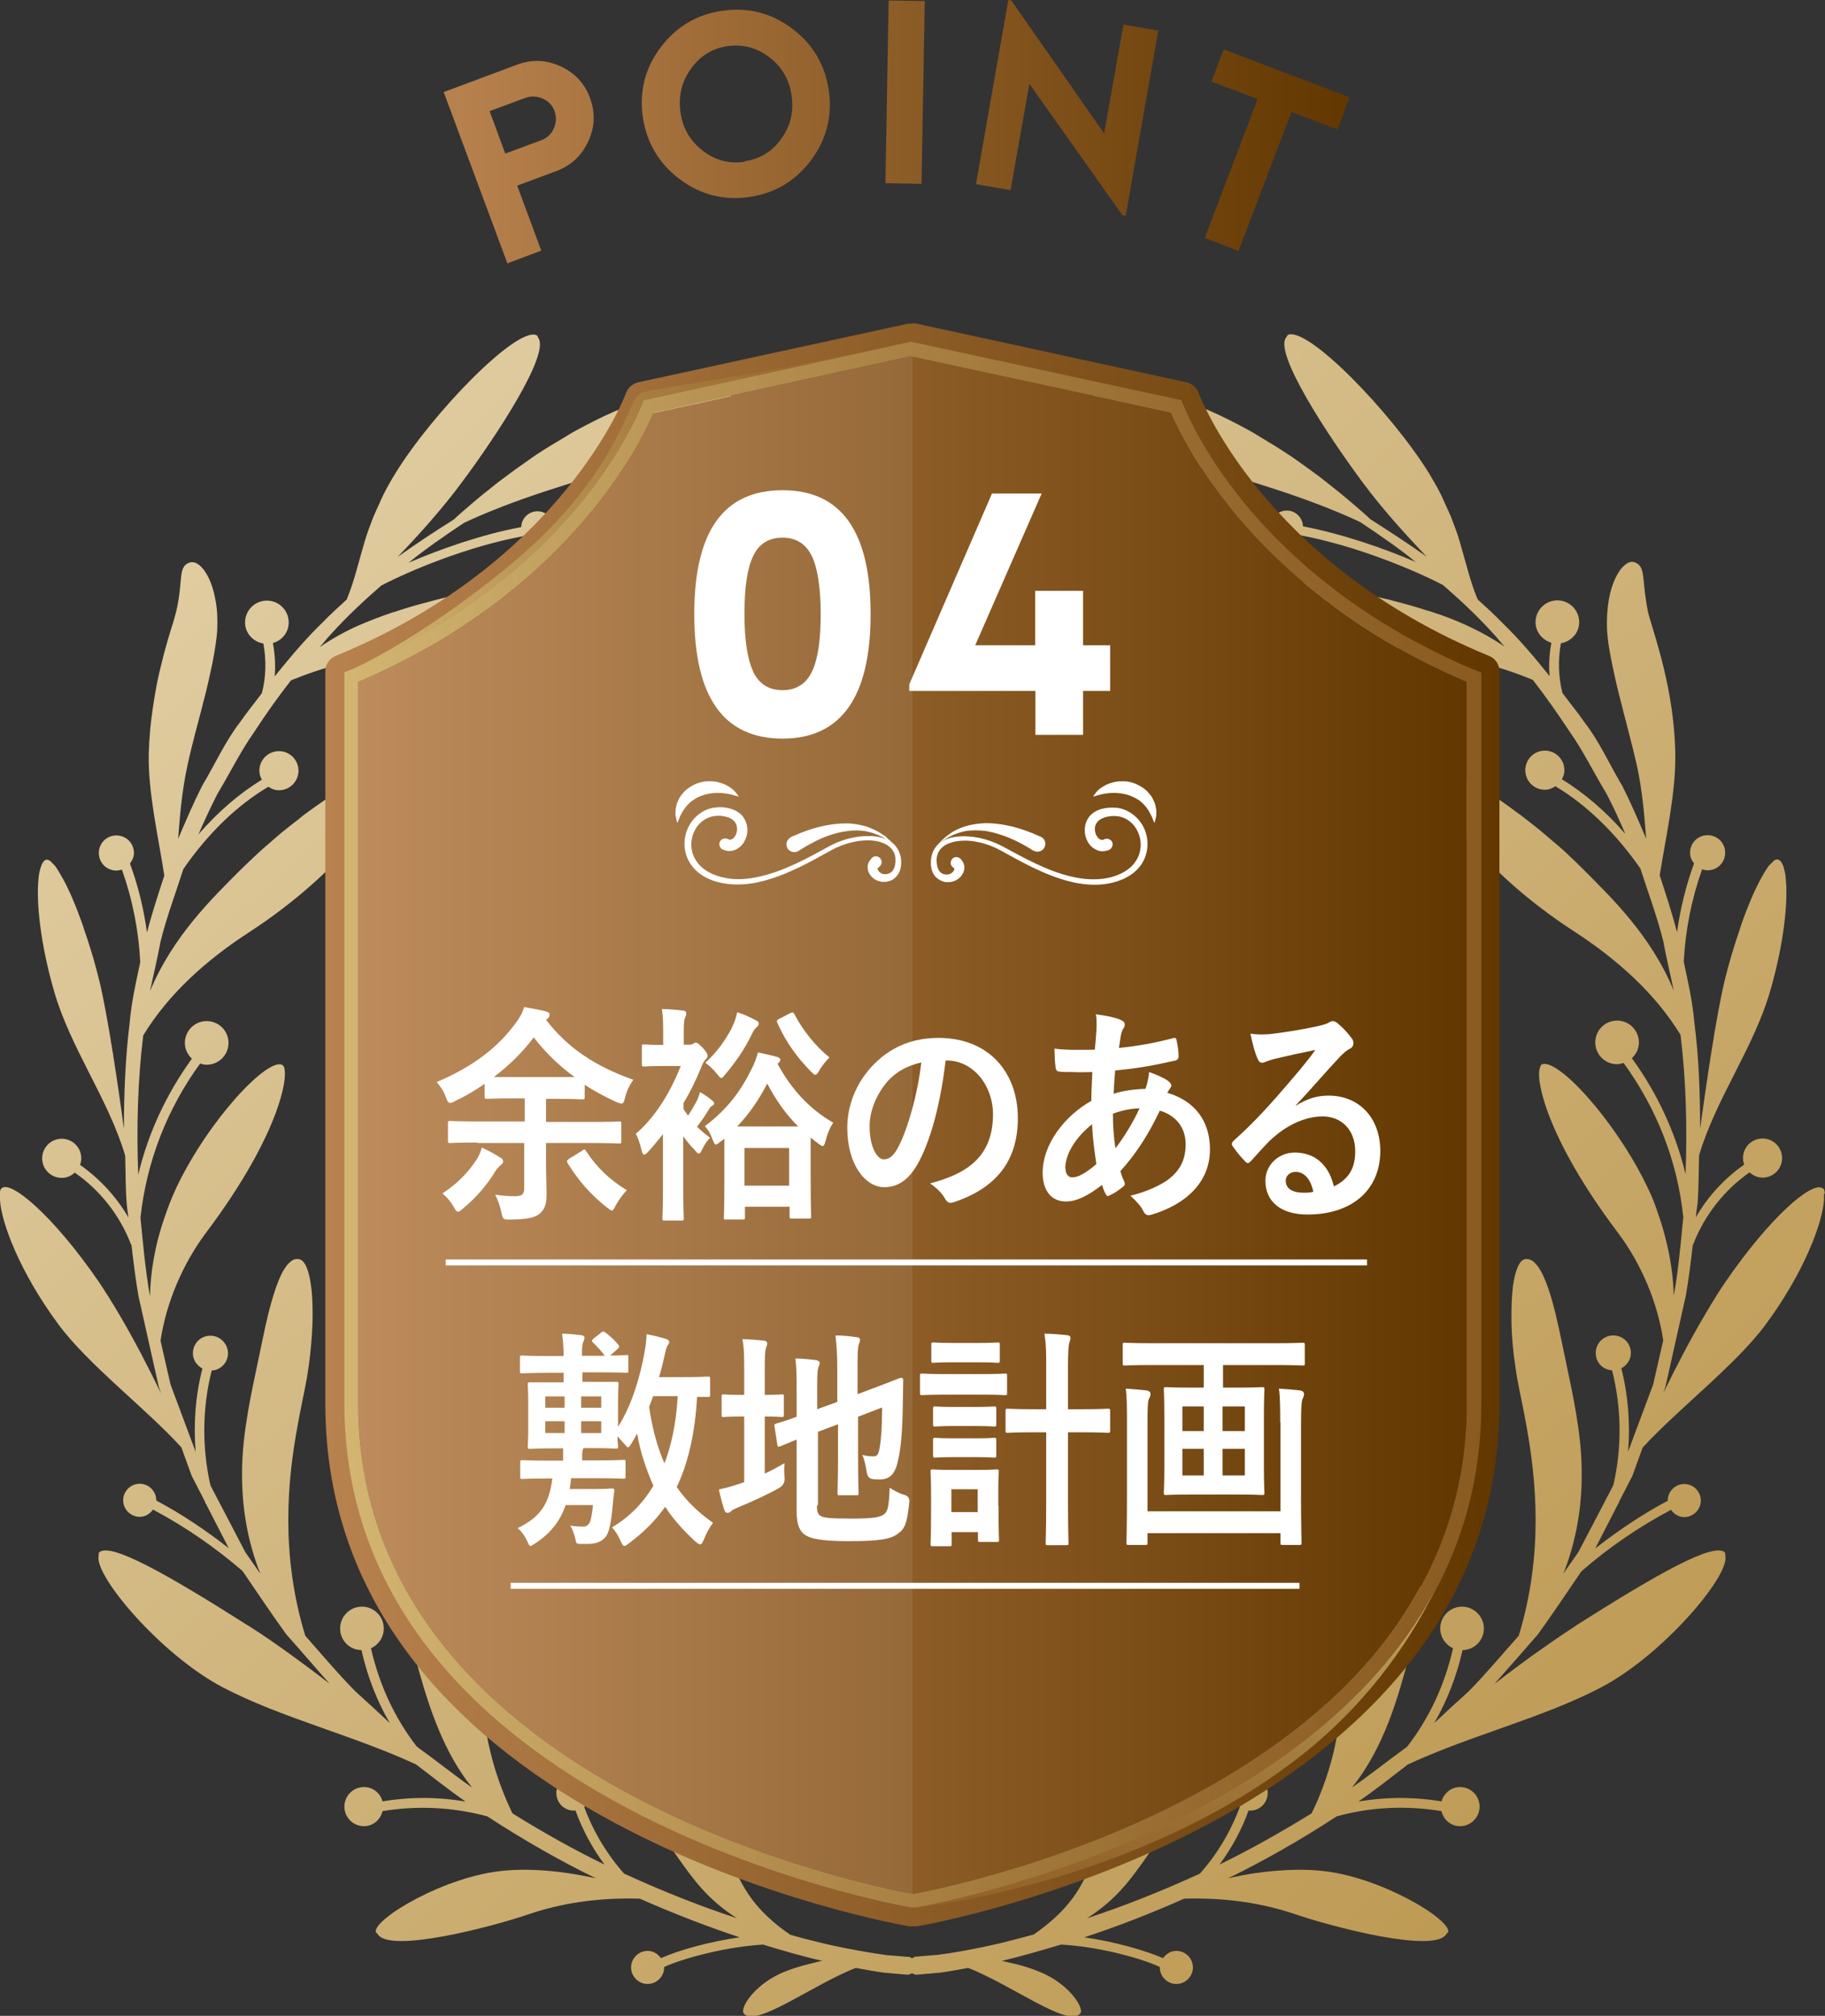 <?xml version="1.0" encoding="UTF-8"?>
<svg xmlns="http://www.w3.org/2000/svg" xmlns:xlink="http://www.w3.org/1999/xlink" viewBox="0 0 72.76 80.35">
  <rect x="0" y="0" width="72.76" height="80.35" fill="#333333" stroke="none"/>
  <defs>
    <style>
      .cls-1 {
        fill: url(#_名称未設定グラデーション_24-3);
      }

      .cls-1, .cls-2 {
        mix-blend-mode: screen;
        opacity: .8;
      }

      .cls-1, .cls-2, .cls-3, .cls-4, .cls-5, .cls-6, .cls-7, .cls-8, .cls-9, .cls-10, .cls-11, .cls-12, .cls-13 {
        stroke-width: 0px;
      }

      .cls-2 {
        fill: url(#_名称未設定グラデーション_24-2);
      }

      .cls-14 {
        fill: none;
        stroke: #fff;
        stroke-miterlimit: 10;
        stroke-width: .24px;
      }

      .cls-3 {
        opacity: .08;
      }

      .cls-3, .cls-12 {
        fill: #fff;
      }

      .cls-4 {
        fill: url(#_新規グラデーションスウォッチ_1);
      }

      .cls-5 {
        fill: url(#_新規グラデーションスウォッチ_1-2);
      }

      .cls-6 {
        fill: url(#_新規グラデーションスウォッチ_1-4);
      }

      .cls-7 {
        fill: url(#_新規グラデーションスウォッチ_1-3);
      }

      .cls-8 {
        fill: url(#_新規グラデーションスウォッチ_1-7);
      }

      .cls-9 {
        fill: url(#_新規グラデーションスウォッチ_1-5);
      }

      .cls-10 {
        fill: url(#_新規グラデーションスウォッチ_1-6);
      }

      .cls-11 {
        fill: url(#_新規グラデーションスウォッチ_16);
      }

      .cls-15 {
        isolation: isolate;
      }

      .cls-13 {
        fill: url(#_名称未設定グラデーション_24);
        mix-blend-mode: multiply;
        opacity: .78;
      }
    </style>
    <linearGradient id="_新規グラデーションスウォッチ_1" data-name="新規グラデーションスウォッチ 1" x1="14.28" y1="44.84" x2="58.48" y2="44.84" gradientUnits="userSpaceOnUse">
      <stop offset="0" stop-color="#b8824e"/>
      <stop offset="1" stop-color="#623700"/>
    </linearGradient>
    <linearGradient id="_新規グラデーションスウォッチ_16" data-name="新規グラデーションスウォッチ 16" x1="4.16" y1="11.27" x2="76.95" y2="89.08" gradientUnits="userSpaceOnUse">
      <stop offset="0" stop-color="#e5d3ab"/>
      <stop offset="1" stop-color="#b48c3e"/>
    </linearGradient>
    <linearGradient id="_新規グラデーションスウォッチ_1-2" data-name="新規グラデーションスウォッチ 1" x1="12.98" y1="44.84" x2="59.79" y2="44.84" xlink:href="#_新規グラデーションスウォッチ_1"/>
    <linearGradient id="_名称未設定グラデーション_24" data-name="名称未設定グラデーション 24" x1="13.72" y1="44.84" x2="59.04" y2="44.84" gradientUnits="userSpaceOnUse">
      <stop offset="0" stop-color="#dbc57c"/>
      <stop offset=".14" stop-color="#ceb36d"/>
      <stop offset=".52" stop-color="#af8948"/>
      <stop offset=".82" stop-color="#9c6e32"/>
      <stop offset="1" stop-color="#95652a"/>
    </linearGradient>
    <linearGradient id="_名称未設定グラデーション_24-2" data-name="名称未設定グラデーション 24" x1="46.8" y1="63.52" x2="46.8" y2="76.1" xlink:href="#_名称未設定グラデーション_24"/>
    <linearGradient id="_名称未設定グラデーション_24-3" data-name="名称未設定グラデーション 24" x1="13.15" y1="25.26" x2="35.36" y2="12.06" xlink:href="#_名称未設定グラデーション_24"/>
    <linearGradient id="_新規グラデーションスウォッチ_1-3" data-name="新規グラデーションスウォッチ 1" x1="17.69" y1="5.25" x2="53.81" y2="5.25" xlink:href="#_新規グラデーションスウォッチ_1"/>
    <linearGradient id="_新規グラデーションスウォッチ_1-4" data-name="新規グラデーションスウォッチ 1" x1="17.69" y1="5.25" x2="53.81" y2="5.25" xlink:href="#_新規グラデーションスウォッチ_1"/>
    <linearGradient id="_新規グラデーションスウォッチ_1-5" data-name="新規グラデーションスウォッチ 1" x1="17.69" y1="5.25" x2="53.81" y2="5.25" xlink:href="#_新規グラデーションスウォッチ_1"/>
    <linearGradient id="_新規グラデーションスウォッチ_1-6" data-name="新規グラデーションスウォッチ 1" x1="17.69" y1="5.25" x2="53.81" y2="5.25" xlink:href="#_新規グラデーションスウォッチ_1"/>
    <linearGradient id="_新規グラデーションスウォッチ_1-7" data-name="新規グラデーションスウォッチ 1" x1="17.69" y1="5.25" x2="53.81" y2="5.25" xlink:href="#_新規グラデーションスウォッチ_1"/>
  </defs>
  <g class="cls-15">
    <g id="_レイヤー_2" data-name="レイヤー 2">
      <g id="_レイヤー_1-2" data-name="レイヤー 1">
        <g>
          <path class="cls-4" d="M58.48,55.94c0,15.71-21.91,19.51-22.07,19.55-.22-.04-22.13-3.82-22.13-19.55v-28.76c8.23-3.52,11.15-9.27,11.78-10.74l10.24-2.24,10.39,2.24c.63,1.48,3.55,7.22,11.78,10.74v28.76Z"/>
          <path class="cls-3" d="M36.3,14.2l-10.24,2.24c-.63,1.48-3.55,7.22-11.78,10.74v28.76c0,15.56,21.43,19.43,22.1,19.54V14.21l-.08-.02Z"/>
          <path class="cls-11" d="M72.75,47.57c0-.08-.02-.15-.05-.19,0,0,0,0,0,0-.02-.02-.05-.02-.07-.03-.43-.23-2.08,1.18-3.84,3.75-.27.39-.53.82-.79,1.26,0,0,0,0,0,0h0c-.63,1.06-1.21,2.19-1.69,3.17l.09-.26c.27-1.21.54-2.42.81-3.62.12-.68.2-1.36.28-2.04,0,0,.02,0,.02-.02.44-1.15,1.24-2.16,2.24-2.86.14.12.32.21.52.21.43,0,.78-.35.78-.78s-.35-.78-.78-.78-.78.35-.78.78c0,.09.02.18.05.26-.79.55-1.45,1.27-1.93,2.1.02-.19.04-.38.07-.56.05-.64.04-1.27.06-1.91.68-2.29,2.18-4.27,2.84-6.57.54-1.86.72-3.57.61-4.5,0-.01,0-.03,0-.04-.02-.15-.05-.27-.08-.37,0-.02,0-.04-.02-.06-.04-.11-.09-.19-.16-.23,0,0,0,0,0,0-.06-.04-.12-.03-.2.02-.03.02-.06.06-.08.08-.05.05-.1.09-.16.17-.04.06-.09.13-.13.2-.05.08-.09.15-.14.24-.06.11-.12.23-.18.35-.04.08-.07.14-.11.23-.07.16-.15.34-.22.52-.02.05-.04.1-.06.15-.09.22-.17.44-.25.68,0,.02-.02.05-.02.07-.24.69-.46,1.43-.63,2.13-.34,1.45-.72,4.07-.97,5.87,0-1.44-.05-2.86-.23-4.24-.07-.82-.25-1.62-.42-2.4.06-1.26.31-2.52.73-3.7.07.02.14.04.22.04.39,0,.7-.31.7-.7s-.31-.7-.7-.7-.7.31-.7.7c0,.16.06.31.16.42-.32.88-.55,1.81-.68,2.75-.2-.78-.45-1.53-.69-2.27.24-1.52.65-3.3.62-4.85h0s0-.06,0-.09c-.06-2.43-.78-4.47-1.02-5.31-.08-.26-.11-.47-.14-.67-.16-.93-.03-1.42-.47-1.56-.12-.04-.25,0-.38.11-.26.21-.52.7-.64,1.39-.06.35-.09.75-.07,1.2h0s0,0,0,0c.02.33.07.7.15,1.09.02.1.04.2.06.31.08.37.16.75.26,1.14.24.97.52,1.98.71,2.82.25,1.13.31,2.13.38,2.96-.31-.73-.62-1.45-.96-2.12-.52-.87-.92-1.78-1.5-2.52-.29-.42-.59-.78-.88-1.17-.16-.65-.18-1.32-.06-1.98.41-.07.73-.41.73-.84,0-.48-.39-.87-.87-.87s-.87.39-.87.87c0,.39.27.71.63.82-.08.44-.11.89-.07,1.33-.62-.78-1.25-1.51-1.88-2.12-.34-.35-.66-.64-.99-.94-.3-.72-.46-1.45-.71-2.29-.03-.09-.05-.17-.08-.26-.05-.15-.11-.31-.17-.47-.04-.1-.07-.19-.11-.29-.07-.17-.16-.35-.24-.53-.05-.1-.08-.19-.13-.29-.14-.29-.31-.58-.5-.9-1.53-2.46-4.85-5.87-5.63-5.51h0s-.04.08-.07.11c-.46.62,1.57,3.77,3.08,5.8.75,1.01,1.68,2.04,2.53,2.93-.72-.51-1.5-1.02-2.24-1.49-.21-.2-.47-.42-.76-.67,0,0,0,0,0,0,0,0,0,0,0,0-.29-.25-.61-.51-.97-.79-.09-.07-.18-.14-.28-.22-.29-.22-.59-.43-.91-.66-.15-.11-.3-.21-.46-.31-.31-.21-.65-.41-.98-.61-.17-.1-.32-.2-.49-.29-.51-.28-1.04-.55-1.59-.79-1.07-.46-2.31-.71-3.3-.75-.25,0-.48,0-.69.01-.26.02-.48.07-.66.14l3.14.68c.18.42.56,1.2,1.18,2.17,1.94.54,4.41,1.28,6.36,2.2.83.55,1.64,1.12,2.21,1.59-1.23-.53-2.88-1.11-4.49-1.42-.02-.35-.3-.63-.65-.63s-.66.3-.66.66.3.66.66.66c.24,0,.44-.13.56-.33,2.24.42,4.56,1.4,5.67,1.98.63.55,1.3,1.16,1.99,1.92.16.16.31.37.47.54-.48-.33-.99-.61-1.51-.85,0,0,0,0,0,0,0,0,0,0,0,0-.46-.21-.92-.39-1.4-.54-.06-.02-.11-.04-.17-.05-.42-.14-.85-.26-1.28-.37-.07-.02-.15-.04-.22-.06-.42-.1-.83-.19-1.24-.28-.07-.01-.13-.03-.2-.04-.45-.09-.89-.17-1.31-.25-.26-.05-.49-.1-.73-.16,1.08.92,2.34,1.83,3.84,2.67,2.47.2,4.41.86,5.34,1.25.5.64.99,1.34,1.48,2.08.53.75.95,1.62,1.46,2.46.27.51.51,1.05.75,1.6-.78-.9-1.64-1.63-2.53-2.18.06-.11.1-.23.1-.36,0-.43-.35-.78-.78-.78s-.78.35-.78.78.35.78.78.78c.16,0,.3-.06.42-.14,1.23.73,2.41,1.87,3.39,3.28.3.94.66,1.89.91,2.89.12.65.28,1.31.42,1.98-.91-2.21-2.51-3.73-3.54-4.77-.02-.02-.04-.04-.06-.06-.25-.25-.51-.5-.78-.75-.14-.13-.29-.25-.43-.37-.16-.13-.31-.27-.47-.4-.22-.18-.45-.36-.67-.53-.08-.06-.16-.13-.24-.18-.29-.22-.57-.42-.85-.61,0,0-.01-.01-.02-.02-.44-.3-.84-.52-1.2-.7v2.3c.96,1.15,2.41,2.51,4.28,3.72,1.74,1.13,3.25,2.49,4.25,4.13.22,1.8.27,3.66.2,5.55-.4-1.66-1.13-3.23-2.14-4.62.17-.16.28-.38.28-.63,0-.48-.39-.87-.87-.87s-.87.39-.87.87.39.87.87.87c.09,0,.18-.03.26-.05,1.32,1.81,2.15,3.92,2.38,6.15-.1,1.01-.19,2.04-.36,3.02,0,.03-.02.07-.02.1-.02-.7-.12-1.51-.36-2.4h0s0,0,0,0c-.07-.27-.15-.54-.25-.82-.12-.37-.26-.74-.45-1.12-.48-1.01-1.12-1.99-1.75-2.81-.84-1.09-1.68-1.88-2.17-2.05-.12-.04-.22-.05-.3,0-.02.01-.03.06-.05.1-.2.47.27,2.84,3.1,6.59.94,1.25,1.59,2.8,1.81,4.3-.13.58-.27,1.16-.4,1.75l-1,2.68c.09-1.12,0-2.25-.27-3.32.22-.12.38-.34.38-.61,0-.39-.31-.7-.7-.7s-.7.31-.7.7.29.67.65.69c.38,1.49.4,3.08.05,4.58-.46.89-.93,1.78-1.39,2.66-.2.29-.4.57-.6.86.42-1.06.74-2.39.73-4.01,0-.83-.1-1.64-.23-2.41,0,0,0,0,0,0,0,0,0,0,0,0-.12-.7-.26-1.36-.39-1.97-.11-.51-.25-1.24-.42-1.95-.29-1.18-.68-2.29-1.22-2.19-.23.04-.39.45-.48,1.06-.05.41-.07.91-.06,1.46.01.55.06,1.14.15,1.73.04.3.09.59.15.88.09.45.2.97.3,1.53h0c.39,2.17.68,5.09-.31,8.35-.67.75-1.31,1.52-2,2.22-.47.42-.92.84-1.37,1.26.52-.9.9-1.89,1.13-2.91.47,0,.85-.39.85-.86s-.39-.87-.87-.87-.87.39-.87.87c0,.35.21.65.51.79-.32,1.42-.93,2.76-1.82,3.91-.03.03-.06.06-.1.08-.72.52-1.4,1.07-2.11,1.56,1.12-1.39,1.69-3.1,2.11-4.62.27-.96.51-2.24.64-3.42-.82,1.51-1.86,2.86-3.06,4.04-.11.82-.2,1.63-.43,2.62-.25,1.03-.6,1.87-.87,2.41-1.25.77-2.48,1.46-3.67,2.04.49-.66.88-1.38,1.16-2.16.02,0,.04.01.06.01.39,0,.7-.31.7-.7s-.31-.7-.7-.7-.7.31-.7.7c0,.23.12.42.29.55-.36.98-.9,1.88-1.59,2.66-1.61.74-3.13,1.33-4.5,1.78,1.21-.77,1.78-1.62,2.32-2.37.4-.55.76-1.3,1.03-2.04-.92.46-1.82.86-2.7,1.21-.18.43-.37.88-.64,1.39.09-.16.2-.35.27-.5-.09.17-.17.33-.27.51,0,0,0,0,0,0-.11.21-.2.41-.35.65-.48.79-1.18,1.38-1.79,1.8-.49.13-.97.26-1.39.36-1.05.24-1.87.38-2.44.45-.55.04-.84.07-.84.07h-.06s-.08.05-.12.07c-.04-.02-.07-.06-.12-.06h-.06s-.29-.03-.84-.07c-.56-.08-1.39-.21-2.44-.45-.42-.1-.9-.22-1.39-.36-.61-.41-1.31-1.01-1.79-1.8-.15-.24-.24-.44-.35-.65,0,0,0,0,0,0-.1-.18-.19-.35-.27-.51.07.15.18.34.27.5-.27-.52-.46-.96-.64-1.4-.88-.35-1.78-.75-2.7-1.21.27.74.63,1.49,1.03,2.04.54.75,1.11,1.6,2.32,2.37-1.37-.45-2.89-1.04-4.5-1.78-.69-.78-1.23-1.68-1.59-2.66.17-.13.29-.32.29-.55,0-.39-.31-.7-.7-.7s-.7.31-.7.7.31.7.7.7c.02,0,.04,0,.06-.01.28.77.67,1.5,1.16,2.16-1.2-.58-2.43-1.27-3.67-2.04-.26-.54-.62-1.38-.87-2.41-.24-.99-.33-1.8-.44-2.62-1.19-1.18-2.24-2.52-3.05-4.03.13,1.17.37,2.46.64,3.41.43,1.52,1,3.24,2.11,4.62-.71-.49-1.38-1.04-2.11-1.56-.03-.03-.06-.06-.1-.08-.89-1.15-1.5-2.49-1.82-3.91.3-.14.51-.43.51-.79,0-.48-.39-.87-.87-.87s-.87.39-.87.87.38.86.85.86c.23,1.02.6,2,1.13,2.91-.45-.42-.9-.84-1.37-1.26-.69-.7-1.33-1.46-2-2.22-.99-3.25-.71-6.18-.31-8.35h0c.1-.56.21-1.08.3-1.53.06-.29.11-.58.15-.88.08-.59.13-1.18.15-1.73.01-.55,0-1.05-.06-1.46-.08-.61-.24-1.02-.48-1.06-.11-.02-.21,0-.31.08-.39.27-.68,1.17-.92,2.12-.17.71-.31,1.44-.42,1.95-.13.61-.27,1.27-.39,1.97,0,0,0,0,0,0,0,0,0,0,0,0-.13.77-.23,1.57-.23,2.41-.01,1.63.31,2.95.73,4.01-.2-.29-.4-.57-.6-.86-.46-.88-.92-1.77-1.39-2.66-.34-1.5-.33-3.09.05-4.58.36-.02.65-.32.65-.69s-.31-.7-.7-.7-.7.31-.7.7c0,.27.16.49.38.61-.28,1.08-.36,2.21-.27,3.32l-1-2.68c-.13-.58-.27-1.16-.4-1.75.22-1.49.87-3.04,1.81-4.3,3.05-4.05,3.37-6.51,3.05-6.69-.58-.32-2.93,2.17-4.22,4.87-.18.39-.33.76-.45,1.12-.43,1.21-.59,2.3-.61,3.22,0-.03-.02-.07-.02-.1-.17-.99-.26-2.01-.36-3.02.24-2.23,1.06-4.34,2.38-6.15.08.03.17.05.26.05.48,0,.87-.39.87-.87s-.39-.87-.87-.87-.87.39-.87.87c0,.25.11.47.28.63-1.01,1.39-1.74,2.96-2.14,4.62-.07-1.89-.02-3.75.2-5.55,1-1.64,2.5-3,4.25-4.13,1.86-1.21,3.31-2.57,4.28-3.72v-2.3c-.36.18-.75.4-1.2.7,0,0-.02.01-.02.02-.28.19-.56.39-.85.6-.09.07-.18.14-.26.21-.22.17-.43.33-.65.51-.17.14-.34.29-.51.44-.13.11-.27.23-.39.34-.29.27-.58.54-.84.8-1.03,1.04-2.63,2.57-3.54,4.77.14-.67.3-1.32.42-1.98.25-1,.61-1.95.91-2.89.97-1.41,2.15-2.55,3.39-3.28.12.08.26.14.42.14.43,0,.78-.35.78-.78s-.35-.78-.78-.78-.78.35-.78.78c0,.13.04.25.1.36-.89.54-1.75,1.28-2.53,2.18.24-.55.49-1.09.75-1.6.51-.85.93-1.71,1.46-2.46.48-.74.98-1.44,1.48-2.08.94-.39,2.87-1.05,5.34-1.25,1.5-.85,2.77-1.76,3.84-2.67-.24.05-.47.11-.73.16-.42.08-.86.16-1.31.25-.07.01-.14.03-.2.04-.41.08-.82.17-1.23.28-.07.02-.15.04-.22.06-.43.11-.85.23-1.27.37-.06.02-.11.04-.17.05-.47.16-.94.34-1.4.54,0,0,0,0,0,0,0,0,0,0,0,0-.53.24-1.03.52-1.51.85.16-.17.31-.38.47-.54.69-.76,1.36-1.37,1.99-1.92,1.11-.58,3.43-1.56,5.67-1.97.12.19.32.33.56.33.36,0,.66-.3.66-.66s-.3-.66-.66-.66-.64.28-.65.63c-1.61.3-3.26.89-4.49,1.42.57-.47,1.38-1.04,2.21-1.59,1.95-.92,4.42-1.65,6.36-2.2.63-.97,1-1.75,1.18-2.17l3.12-.68c-.92-.32-2.98-.11-4.64.6-.55.24-1.08.51-1.59.79-.17.09-.32.19-.49.29-.34.2-.67.4-.99.61-.16.1-.3.21-.45.31-.32.22-.62.44-.91.66-.1.07-.19.14-.28.21-.35.28-.68.54-.96.78,0,0,0,0,0,0h0c-.29.25-.55.47-.76.67-.74.46-1.52.98-2.24,1.49.85-.88,1.78-1.92,2.53-2.93,1.51-2.02,3.54-5.17,3.08-5.8-.02-.03-.03-.09-.07-.11-.78-.35-4.11,3.05-5.63,5.51-.19.31-.36.61-.5.9-.05.1-.09.19-.13.29-.08.18-.17.36-.24.53-.04.1-.07.19-.11.29-.06.16-.12.32-.17.47-.03.09-.05.18-.08.26-.25.84-.41,1.58-.71,2.29-.33.3-.65.59-.99.94-.63.61-1.25,1.34-1.88,2.12.04-.44.01-.89-.07-1.33.36-.1.63-.42.63-.82,0-.48-.39-.87-.87-.87s-.87.39-.87.87c0,.43.32.77.73.84.12.66.11,1.33-.06,1.98-.29.39-.59.75-.88,1.17-.58.75-.98,1.65-1.5,2.52-.34.67-.65,1.39-.96,2.12.07-.83.13-1.82.38-2.96.18-.85.47-1.85.71-2.82.1-.39.18-.77.26-1.14.02-.11.04-.21.06-.31.07-.39.13-.77.15-1.09,0,0,0,0,0,0h0c.02-.45,0-.85-.07-1.2-.12-.7-.38-1.18-.64-1.39-.13-.11-.26-.14-.38-.11-.54.17-.21.82-.62,2.23-.01.05-.04.12-.05.17-.13.41-.32,1.02-.5,1.79-.08.31-.15.65-.21,1.01-.08.45-.15.93-.2,1.43-.03.33-.05.66-.06,1h0c-.03,1.56.39,3.33.62,4.85-.24.74-.49,1.49-.69,2.27-.13-.94-.35-1.86-.68-2.75.09-.12.16-.26.16-.42,0-.39-.31-.7-.7-.7s-.7.31-.7.7.31.7.7.7c.08,0,.15-.02.22-.04.42,1.18.67,2.44.73,3.7-.17.79-.35,1.58-.42,2.4-.17,1.38-.23,2.81-.23,4.24-.24-1.8-.63-4.42-.97-5.87-.04-.16-.09-.33-.13-.5,0,0,0,0,0,0,0,0,0,0,0,0-.07-.28-.15-.55-.24-.83,0,0,0,0,0,0-.08-.27-.17-.53-.26-.79,0-.02-.02-.05-.02-.07-.08-.24-.17-.46-.25-.68-.02-.05-.04-.1-.06-.15-.07-.18-.15-.36-.22-.52-.04-.08-.07-.15-.11-.23-.06-.12-.12-.25-.18-.35-.05-.09-.1-.16-.14-.24-.04-.07-.09-.15-.13-.21-.06-.08-.11-.12-.16-.17-.03-.03-.06-.07-.08-.08-.08-.05-.14-.06-.2-.02,0,0,0,0,0,0-.06.04-.11.12-.15.23,0,.02,0,.04-.02.06-.03.1-.06.22-.08.37,0,.01,0,.02,0,.03-.11.93.07,2.64.61,4.51.66,2.3,2.16,4.29,2.84,6.57.02.64.01,1.27.06,1.91.02.19.04.38.07.56-.48-.83-1.15-1.55-1.93-2.1.03-.08.05-.17.05-.26,0-.43-.35-.78-.78-.78s-.78.35-.78.78.35.78.78.78c.2,0,.38-.08.52-.21,1.01.7,1.81,1.72,2.24,2.86,0,0,.02,0,.02.02.08.67.16,1.35.28,2.04.27,1.2.54,2.41.81,3.62l.09.26c-.48-.99-1.06-2.12-1.68-3.17h0s0,0,0,0c-.26-.44-.53-.87-.79-1.26-1.85-2.7-3.6-4.15-3.91-3.72-.03.04-.05.11-.05.2,0,.07,0,.15,0,.24H0c.05.9.79,2.88,2.33,4.96,1.19,1.61,3.5,3.36,4.9,4.9l.41,1.13c.18.35.36.7.54,1.05,0,.01,0,.02,0,.04,0,0,.01,0,.02.01.31.6.61,1.19.92,1.79-.91-.71-1.87-1.36-2.89-1.9,0,0,0,0,0-.01,0-.36-.3-.66-.66-.66s-.66.3-.66.66.3.66.66.66c.22,0,.41-.12.53-.29,1.28.68,2.48,1.51,3.57,2.45.58.85,1.15,1.7,1.74,2.52.59.66,1.16,1.33,1.73,1.97-.49-.38-1-.76-1.51-1.13,0,0,0,0,0,0,0,0,0,0,0,0-.57-.41-1.15-.82-1.71-1.17,0,0-.01,0-.02-.01-3.26-2.07-5.48-3.32-5.94-2.93-.04.03-.02.11-.03.16-.15.81,2.51,3.95,4.96,5.23,2.34,1.22,5.15,1.89,7.7,3.07.67.51,1.31,1.02,1.97,1.48-1.09-.19-2.21-.19-3.31-.01-.09-.33-.38-.57-.74-.57-.43,0-.78.35-.78.78s.35.78.78.78c.37,0,.66-.26.74-.6,1.39-.23,2.82-.16,4.18.21,1.47.96,2.92,1.78,4.33,2.47-.72-.16-1.52-.29-2.35-.33h0c-.42-.02-.84-.02-1.27.02-1.21.1-2.52.59-3.52,1.11-1,.52-1.68,1.08-1.64,1.33h0s0,0,0,0c0,.03.04.04.05.06,0,0,.01.01.02.02.44.81,4.6-.29,6.03-.78,1.26-.43,2.73-.67,4.43-.62,1.43.63,2.77,1.14,3.98,1.54-1.2.17-2.42.51-3.14.83-.12-.17-.31-.29-.53-.29-.36,0-.66.3-.66.66s.3.66.66.66.66-.3.66-.66c0,0,0-.01,0-.02.85-.38,2.55-.81,3.94-.89.84.26,1.64.48,2.32.64.02,0,.03,0,.05.01-.14.02-.27.06-.4.09,0,0,0,0,0,0h0c-.47.11-.92.25-1.31.43-1.04.49-1.58,1.36-1.43,1.57.46.6,2.76-1.15,4.47-1.81.44.08.82.15,1.13.19.61.05.93.08.93.08h0c.07,0,.12-.03.18-.06.06.03.11.06.18.06h0s.32-.03.93-.08c.31-.04.69-.11,1.13-.19,1.71.66,4.01,2.41,4.47,1.81.16-.2-.39-1.08-1.43-1.57-.39-.18-.84-.33-1.31-.43h0s0,0,0,0c-.13-.03-.27-.07-.4-.09.02,0,.03,0,.05-.01.68-.16,1.48-.39,2.32-.64,1.39.07,3.09.5,3.94.89,0,0,0,.01,0,.02,0,.36.3.66.66.66s.66-.3.66-.66-.3-.66-.66-.66c-.22,0-.41.12-.53.29-.72-.31-1.94-.66-3.14-.83,1.22-.4,2.56-.91,3.98-1.54,1.7-.05,3.17.19,4.43.62,1.43.49,5.59,1.59,6.03.78,0,0,.01-.01.02-.02.01-.02.05-.03.05-.06h0s0,0,0,0c.04-.25-.64-.81-1.64-1.33-1-.52-2.3-1.01-3.52-1.11-.42-.04-.85-.04-1.27-.02h0c-.84.04-1.64.16-2.35.33,1.41-.69,2.86-1.51,4.33-2.47,1.36-.38,2.79-.44,4.18-.21.08.34.37.6.74.6.43,0,.78-.35.78-.78s-.35-.78-.78-.78c-.36,0-.64.25-.74.57-1.1-.18-2.22-.18-3.31.01.66-.46,1.31-.97,1.97-1.48,2.55-1.18,5.37-1.85,7.7-3.07,2.45-1.28,5.11-4.42,4.96-5.23-.01-.06,0-.13-.03-.16-.47-.39-2.69.87-5.94,2.93,0,0-.02.01-.02.02-.56.36-1.13.76-1.71,1.17,0,0,0,0,0,0,0,0,0,0,0,0-.51.37-1.02.75-1.51,1.13.58-.65,1.15-1.31,1.73-1.97.59-.82,1.16-1.67,1.74-2.52,1.09-.95,2.29-1.77,3.57-2.45.12.17.31.29.53.29.36,0,.66-.3.66-.66s-.3-.66-.66-.66-.66.3-.66.66c0,0,0,0,0,.01-1.02.54-1.98,1.19-2.89,1.9.3-.59.61-1.19.92-1.79,0,0,.02,0,.02-.01,0-.01,0-.02,0-.04.18-.35.36-.7.54-1.05l.41-1.13c1.41-1.54,3.71-3.29,4.9-4.9,1.54-2.08,2.27-4.06,2.33-4.96h0c0-.09,0-.18,0-.24Z"/>
          <g>
            <path class="cls-5" d="M36.3,76.79c-.34-.05-23.33-4.02-23.33-20.84v-29.2c0-.26.16-.5.4-.6,9.06-3.72,11.57-10.42,11.59-10.49.08-.21.26-.37.48-.42l10.72-2.33s.25-.02.29-.02.09,0,.14.02l10.72,2.33c.22.05.4.21.48.42.02.07,2.53,6.77,11.59,10.49.24.1.4.34.4.6v29.2c0,16.82-22.99,20.8-23.22,20.83-.03,0-.22,0-.26,0ZM14.28,27.18v28.76c0,15.73,21.91,19.51,22.13,19.55.16-.04,22.07-3.83,22.07-19.55v-28.76c-8.23-3.52-11.15-9.26-11.78-10.74l-10.39-2.24-10.24,2.24c-.63,1.48-3.55,7.22-11.78,10.74Z"/>
            <path class="cls-13" d="M58.7,26.67c-7.96-3.4-10.81-8.86-11.49-10.45l-.11-.27-10.79-2.33-10.64,2.33-.11.26c-.68,1.59-3.53,7.05-11.49,10.45l-.34.14v29.13c0,16.19,22.37,20.06,22.6,20.1h.13s.1,0,.1,0c2.3-.43,22.5-4.65,22.5-20.09v-29.13l-.34-.14ZM58.48,55.94c0,15.71-21.91,19.51-22.07,19.55-.22-.04-22.13-3.82-22.13-19.55v-28.76c8.23-3.52,11.15-9.27,11.78-10.74l10.24-2.24,10.39,2.24c.63,1.48,3.55,7.22,11.78,10.74v28.76Z"/>
            <path class="cls-2" d="M36.54,76.03l-.1.02s8.5-.85,15.08-5.8c2.8-2.11,4.54-4.58,5.63-6.74-5.07,9.32-18.74,12.17-20.61,12.52Z"/>
            <path class="cls-1" d="M14.06,26.67c7.96-3.4,10.81-8.86,11.49-10.45l.11-.26,10.64-2.33c-8.48,1.79-10.42,1.83-10.8,2.07-.5.3-.89,3.33-5.31,6.94-3.24,2.64-5.68,3.84-6.3,4.11l.18-.07Z"/>
          </g>
          <g>
            <path class="cls-7" d="M20.23,10.5l-2.54-6.83,2.92-1.09c.58-.22,1.16-.2,1.73.06s.97.68,1.18,1.26c.22.59.2,1.17-.07,1.74-.26.57-.69.96-1.27,1.18l-1.56.58.96,2.59-1.36.51ZM20.15,6.12l1.43-.53c.23-.09.4-.24.5-.47.1-.23.11-.46.03-.69-.08-.23-.24-.39-.47-.5-.23-.1-.46-.11-.69-.03l-1.43.53.62,1.68Z"/>
            <path class="cls-6" d="M32.35,6.37c-.62.83-1.44,1.33-2.46,1.48-1.02.15-1.95-.08-2.78-.7-.83-.62-1.32-1.44-1.48-2.47-.15-1.02.08-1.95.7-2.78.62-.83,1.44-1.32,2.46-1.47,1.02-.15,1.95.08,2.78.7s1.32,1.44,1.47,2.46-.08,1.95-.7,2.79ZM29.68,6.43c.61-.09,1.11-.39,1.47-.9.37-.51.5-1.08.41-1.72-.09-.64-.39-1.15-.89-1.53s-1.06-.53-1.67-.44c-.61.09-1.09.39-1.46.91s-.5,1.09-.41,1.73.39,1.14.89,1.53c.5.38,1.05.53,1.66.44Z"/>
            <path class="cls-9" d="M35.3,7.31l.13-7.29,1.44.02-.13,7.29-1.44-.03Z"/>
            <path class="cls-10" d="M44.75,8.58l-3.71-5.24-.75,4.24-1.38-.24,1.29-7.34.12.02,3.7,5.3.77-4.34,1.39.24-1.3,7.38-.13-.02Z"/>
            <path class="cls-8" d="M48.03,9.49l2.11-5.54-1.84-.7.49-1.28,5.02,1.91-.49,1.28-1.83-.7-2.11,5.54-1.35-.52Z"/>
          </g>
          <g>
            <path class="cls-12" d="M35.06,34.55s-.01.01-.04.03c-.02.02,0,0-.02.02-.02,0-.02.12.12.2.11.08.38.07.5-.14.06-.11.09-.25.08-.42,0-.15-.06-.31-.18-.43-.23-.25-.66-.34-1.08-.31-.43.03-.87.16-1.28.38-.83.46-1.74.98-2.75,1.24-.5.13-1.03.18-1.55.09-.51-.08-1.02-.32-1.32-.76-.3-.44-.32-1.01-.11-1.45.2-.44.62-.76,1.06-.81.22-.03.41-.02.62.04.19.05.39.16.51.32.25.34.2.74.06.98-.13.26-.41.4-.6.39-.19,0-.27-.07-.27-.06-.11-.05-.16-.19-.11-.31.05-.11.19-.16.31-.11,0,0,.03.02.08.03.04,0,.14-.01.22-.15.08-.13.12-.36,0-.54-.11-.18-.44-.29-.78-.26-.33.03-.67.24-.84.6-.18.35-.18.82.06,1.18.23.37.68.6,1.15.69.47.1.98.05,1.47-.07.98-.24,1.87-.74,2.71-1.2.43-.23.9-.36,1.35-.39.44-.03.92.03,1.23.34.15.16.23.35.26.55.02.18.01.38-.07.55-.08.17-.24.31-.4.35-.04.01-.08.02-.13.03-.03,0-.07,0-.11,0-.08,0-.16-.02-.23-.05-.28-.11-.43-.39-.38-.62.01-.1.09-.2.11-.22.02-.02.03-.04.03-.04.08-.1.22-.12.32-.04.1.08.12.22.04.32,0,.01-.02.02-.03.03Z"/>
            <path class="cls-12" d="M38.3,34.23s0,.01.03.04c.02.02.09.13.11.22.05.22-.1.51-.38.62-.07.03-.15.05-.23.05-.05,0-.08,0-.11,0-.04,0-.09-.01-.13-.03-.16-.05-.33-.18-.4-.35-.08-.17-.09-.37-.07-.55.03-.2.1-.4.26-.55.31-.31.79-.37,1.23-.34.45.03.91.16,1.35.39.84.45,1.73.96,2.71,1.2.49.12.99.16,1.47.07.47-.09.92-.32,1.15-.69.24-.36.24-.83.06-1.18-.17-.36-.51-.58-.84-.6-.33-.03-.66.08-.78.26-.13.18-.08.41,0,.54.09.14.18.15.22.15.05,0,.08-.03.08-.03.11-.05.25,0,.31.11.05.11,0,.25-.11.31,0,0-.08.05-.27.06-.19.01-.47-.13-.6-.39-.13-.24-.19-.64.06-.98.12-.16.32-.27.51-.32.2-.05.39-.06.62-.04.43.06.86.37,1.06.81.21.44.19,1.01-.11,1.45-.3.44-.82.67-1.32.76-.52.09-1.05.04-1.55-.09-1.01-.26-1.91-.78-2.75-1.24-.41-.22-.85-.35-1.28-.38-.42-.02-.85.06-1.08.31-.12.12-.17.29-.18.43,0,.17.02.31.08.42.11.22.39.22.5.14.13-.08.14-.2.12-.2-.02-.02,0,0-.02-.02-.02-.02-.04-.03-.04-.03-.1-.08-.1-.23-.02-.32.08-.1.23-.1.32-.02.01,0,.02.02.03.03Z"/>
            <path class="cls-12" d="M31.54,33.36s.06-.03.17-.07c.11-.05.28-.12.48-.19.4-.14.96-.28,1.54-.28.29,0,.57.05.83.13.25.09.47.2.64.32.09.05.16.12.22.18.07.05.11.11.15.15.08.09.13.14.13.14,0,0-.05-.04-.14-.12-.05-.04-.1-.09-.17-.13-.07-.04-.14-.1-.24-.14-.18-.1-.4-.17-.64-.22-.24-.04-.5-.04-.76,0-.52.07-1.01.27-1.35.46-.18.09-.31.17-.41.23-.1.06-.16.1-.16.1-.15.09-.34.04-.43-.1-.09-.15-.04-.34.1-.43.01,0,.03-.02.04-.02Z"/>
            <path class="cls-12" d="M27,32.79s-.02-.05-.04-.15c0-.05-.03-.1-.03-.17,0-.07,0-.16.01-.24.02-.08.03-.19.08-.28.04-.1.09-.2.17-.29.07-.09.16-.18.26-.25.1-.07.21-.13.33-.18.47-.18.98-.07,1.27.12.15.09.25.19.31.27.06.08.09.13.09.13,0,0-.06-.01-.15-.04-.09-.03-.21-.06-.36-.08-.29-.05-.66-.03-.98.09-.08.03-.16.06-.23.11-.07.05-.14.08-.2.14-.06.05-.12.11-.17.17-.05.06-.09.13-.13.18-.07.12-.13.23-.16.33-.04.09-.06.14-.06.14Z"/>
            <path class="cls-12" d="M41.2,33.91s-.06-.04-.16-.1c-.11-.06-.23-.14-.41-.23-.35-.18-.84-.38-1.35-.46-.26-.03-.52-.03-.76,0-.24.05-.46.12-.64.22-.09.04-.17.1-.24.14-.07.04-.13.09-.17.13-.09.08-.14.12-.14.12,0,0,.05-.05.13-.14.04-.05.09-.1.15-.15.06-.05.13-.12.22-.18.17-.13.39-.24.64-.32.26-.08.54-.12.83-.13.58,0,1.14.14,1.54.28.2.07.38.14.48.19.11.05.17.07.17.07.16.07.23.25.16.41-.07.16-.25.23-.41.16-.01,0-.03-.01-.04-.02Z"/>
            <path class="cls-12" d="M46.02,32.79s-.03-.05-.06-.14c-.03-.09-.1-.21-.16-.33-.05-.06-.08-.13-.13-.18-.05-.06-.11-.12-.17-.17-.05-.06-.13-.09-.2-.14-.07-.04-.15-.08-.23-.11-.32-.12-.7-.14-.98-.09-.15.02-.27.05-.36.08-.09.03-.15.04-.15.04,0,0,.03-.05.09-.13.06-.08.16-.19.31-.27.29-.19.8-.3,1.27-.12.12.05.22.11.33.18.1.07.19.16.26.25.08.09.13.19.17.29.05.09.06.19.08.28.02.09.01.17.01.24,0,.07-.02.12-.03.17-.02.09-.04.15-.04.15Z"/>
          </g>
          <g>
            <g>
              <path class="cls-12" d="M19.04,45.54c-.77,0-1.04.02-1.09.02-.08,0-.09,0-.09-.1v-.68c0-.09,0-.1.09-.1.05,0,.32.02,1.09.02h1.88v-.92h-.46c-.73,0-1,.02-1.05.02-.08,0-.09,0-.09-.11v-.49c-.37.26-.76.49-1.18.69-.09.05-.15.07-.2.07-.07,0-.1-.06-.16-.22-.09-.24-.22-.44-.37-.61,1.49-.63,2.46-1.41,3.14-2.34.17-.22.27-.4.35-.65.33.06.61.11.85.17.13.04.16.07.16.14,0,.06-.03.11-.07.15-.03.02-.04.03-.07.05.86,1.11,1.91,1.83,3.48,2.39-.14.19-.27.45-.33.71-.04.18-.08.24-.14.24-.04,0-.11-.03-.2-.06-.46-.21-.88-.44-1.27-.69v.47c0,.1,0,.11-.09.11-.06,0-.31-.02-1.04-.02h-.41v.92h1.82c.77,0,1.04-.02,1.09-.02.08,0,.09,0,.09.1v.68c0,.09,0,.1-.09.1-.05,0-.31-.02-1.09-.02h-1.82v.86c0,.42.02.82.02,1.16,0,.39-.05.6-.27.79-.18.16-.51.24-1.21.24-.25,0-.26,0-.32-.28-.05-.26-.15-.53-.25-.71.31.04.52.06.79.06.28,0,.37-.08.37-.32v-1.8h-1.88ZM19.95,46.14c.07.04.11.09.11.15,0,.07-.05.11-.11.16-.07.06-.14.14-.2.23-.32.54-.77,1.06-1.29,1.49-.09.08-.15.13-.2.13-.06,0-.1-.07-.18-.21-.12-.21-.29-.4-.44-.52.62-.41,1.01-.83,1.35-1.33.1-.15.17-.33.22-.5.26.12.52.26.73.4ZM22.92,42.94c-.63-.46-1.18-.99-1.64-1.59-.45.6-.99,1.12-1.59,1.58.16,0,.4,0,.76,0h2.47ZM23.21,45.86c.09-.06.11-.06.16.03.41.62.91,1.12,1.62,1.55-.14.15-.31.37-.44.6-.07.15-.11.21-.16.21-.04,0-.09-.05-.18-.11-.66-.52-1.15-1.08-1.58-1.78-.05-.08-.02-.12.07-.18l.52-.32Z"/>
              <path class="cls-12" d="M27.42,44.48c.15-.21.25-.4.36-.6.05-.1.09-.21.13-.35.14.08.35.22.49.34.05.04.07.07.07.12,0,.04-.03.06-.07.08-.05.03-.1.07-.15.17-.12.2-.26.41-.46.67.15.15.32.29.52.44-.12.12-.23.29-.31.45-.05.12-.09.18-.14.18-.04,0-.09-.05-.17-.15-.17-.17-.32-.36-.45-.54v2.19c0,.69.02,1.02.02,1.07,0,.09,0,.1-.09.1h-.67c-.08,0-.09,0-.09-.1,0-.06.02-.38.02-1.07v-2.27c-.21.26-.41.51-.63.74-.05.05-.09.07-.12.07-.04,0-.08-.05-.1-.17-.06-.27-.16-.53-.23-.66.7-.59,1.34-1.55,1.79-2.7h-.68c-.56,0-.73.02-.78.02-.08,0-.09,0-.09-.1v-.68c0-.09,0-.1.09-.1.05,0,.22.02.76.02v-.37c0-.41,0-.73-.05-1.06.3,0,.56.03.84.06.08,0,.13.05.13.1,0,.07-.02.13-.05.19-.05.11-.05.3-.05.7v.37h.25c.07,0,.1-.02.13-.04.03-.02.05-.04.09-.04.08,0,.12.04.29.21.16.18.19.24.19.31,0,.06-.03.1-.09.16-.07.08-.12.18-.18.34-.19.47-.42.94-.69,1.39v.24l.17.24ZM28.73,45.5c-.09.07-.15.12-.19.12-.05,0-.07-.06-.12-.17-.1-.28-.2-.44-.32-.56.9-.68,1.42-1.38,1.87-2.29.11-.21.18-.41.25-.65.25.05.56.12.77.18.07.03.12.05.12.11,0,.04-.02.08-.07.13l-.04.03c.53.99,1.25,1.79,2.22,2.35-.12.17-.23.42-.32.77-.03.1-.05.16-.1.16-.04,0-.1-.04-.19-.11-.1-.07-.2-.15-.29-.23v1.5c0,1.33.02,1.58.02,1.64,0,.08,0,.09-.1.09h-.66c-.09,0-.1,0-.1-.09v-.38h-1.78v.42c0,.08,0,.09-.1.09h-.66c-.08,0-.08,0-.08-.09,0-.06.02-.31.02-1.65v-.79c0-.3,0-.53,0-.69l-.12.09ZM29.17,40.98c.12-.24.18-.44.22-.63.26.07.56.22.75.32.08.04.11.07.11.13s-.04.11-.1.16c-.06.05-.11.12-.18.27-.29.6-.64,1.1-1.05,1.59-.08.09-.12.15-.16.15s-.09-.06-.18-.17c-.13-.17-.31-.33-.46-.44.46-.41.81-.92,1.05-1.37ZM31.82,44.9c-.53-.53-.91-1.1-1.23-1.71-.35.67-.73,1.22-1.2,1.71h2.42ZM29.68,47.26h1.78v-1.5h-1.78v1.5ZM31.51,40.38c.1-.04.12-.04.17.06.32.61.81,1.24,1.39,1.71-.12.12-.29.31-.4.51-.07.13-.12.18-.17.18-.04,0-.09-.05-.17-.13-.56-.57-1-1.18-1.34-1.94-.03-.09-.02-.11.08-.16l.44-.23Z"/>
              <path class="cls-12" d="M37.7,42.29c-.19,1.57-.54,3-1.04,3.97-.36.69-.79,1.06-1.41,1.06-.73,0-1.47-.87-1.47-2.37,0-.88.34-1.73.94-2.4.7-.77,1.58-1.18,2.7-1.18,1.99,0,3.16,1.36,3.16,3.2,0,1.71-.87,2.79-2.56,3.35-.17.06-.25.02-.36-.17-.09-.16-.27-.37-.58-.58,1.4-.37,2.51-1.01,2.51-2.76,0-1.1-.75-2.14-1.86-2.14h-.03ZM35.32,43.18c-.4.5-.65,1.12-.65,1.71,0,.85.31,1.32.56,1.32.22,0,.4-.12.62-.56.37-.75.74-2.07.88-3.3-.58.13-1.05.39-1.42.84Z"/>
              <path class="cls-12" d="M44.69,40.66c.1.04.15.09.15.17,0,.06,0,.1-.04.15-.08.1-.1.23-.12.33-.03.17-.04.3-.07.46.76-.08,1.35-.18,2.16-.39.1-.03.12,0,.14.09.04.19.08.42.08.63,0,.12-.08.17-.17.18-1.1.25-1.6.31-2.36.39-.03.39-.05.61-.06.93.32-.12.86-.19,1.27-.2.05-.15.13-.42.14-.67.3.1.62.25.74.34.1.07.15.15.15.2,0,.04-.02.07-.05.11-.04.05-.07.1-.11.18,1.07.31,1.7,1.1,1.7,2.25,0,1.34-.99,2.2-2.31,2.6-.18.06-.27.03-.37-.18-.06-.13-.22-.32-.49-.57.6-.14,1.24-.43,1.54-.67.4-.32.66-.72.66-1.38,0-.74-.47-1.18-1.03-1.34-.48,1.01-.97,1.74-1.57,2.41.04.17.09.27.15.41.05.12.02.17-.07.23-.19.16-.38.27-.5.32-.08.05-.12.05-.17-.05-.06-.11-.1-.22-.14-.36-.59.45-1.02.66-1.45.66-.56,0-.92-.42-.92-1.14,0-1.18.92-2.3,1.94-2.87,0-.4.03-.8.04-1.15-.49.02-.71,0-.85,0-.24,0-.37,0-.47-.02-.09,0-.14-.06-.15-.21-.03-.2-.03-.44-.04-.7.53.06.99.05,1.61.04.03-.33.07-.75.07-1,0-.14,0-.27-.03-.41.48.06.76.13.97.21ZM42.48,46.58c0,.22.12.35.27.35.23,0,.54-.17.96-.53-.08-.55-.15-1.05-.17-1.59-.64.51-1.07,1.17-1.07,1.77ZM45.43,44.18c-.3,0-.68.07-1.06.21,0,.48.03.91.1,1.38.34-.43.73-1.08.96-1.59Z"/>
              <path class="cls-12" d="M51.65,44.08c.46-.29.86-.41,1.32-.41,1.21,0,2.06.88,2.06,2.21,0,1.54-1.12,2.53-2.9,2.53-1.05,0-1.68-.5-1.68-1.35,0-.62.52-1.12,1.17-1.12.78,0,1.35.46,1.56,1.35.58-.29.85-.7.85-1.4,0-.84-.53-1.39-1.3-1.39-.69,0-1.45.34-2.12.98-.24.24-.47.51-.72.78-.06.06-.1.1-.14.1-.03,0-.08-.03-.12-.08-.17-.17-.36-.41-.49-.6-.05-.07-.03-.14.04-.21.65-.58,1.22-1.17,1.97-2.04.51-.59.91-1.05,1.29-1.58-.5.1-1.09.23-1.6.35-.11.03-.22.06-.35.11-.04.02-.12.05-.17.05-.08,0-.14-.05-.18-.16-.1-.21-.17-.47-.29-1,.25.04.52.04.77.02.51-.06,1.24-.17,1.88-.31.21-.05.37-.09.46-.14.04-.03.12-.07.16-.07.08,0,.13.03.19.07.25.21.42.4.56.59.07.08.09.15.09.22,0,.09-.05.18-.14.22-.14.07-.21.14-.37.29-.61.65-1.16,1.3-1.79,1.97v.03ZM51.66,46.71c-.24,0-.4.16-.4.35,0,.29.22.48.72.48.15,0,.26,0,.38-.04-.11-.51-.36-.79-.71-.79Z"/>
              <path class="cls-12" d="M23.94,53.13c.09-.07.12-.07.19-.02.2.15.36.29.52.49.06.07.05.09-.03.17l-.29.26c.42,0,.59-.02.64-.02.08,0,.08,0,.08.1v.5c0,.1,0,.11-.08.11-.06,0-.31-.02-1.08-.02h-.67v.38h.37c.69,0,.93,0,.98,0,.08,0,.09,0,.09.09,0,.06-.02.26-.02.74v.96c.53-.82.87-1.95,1.05-2.93.05-.27.08-.5.09-.76.31.06.51.11.75.18.11.04.15.07.15.13s-.02.08-.06.14c-.06.08-.1.29-.14.47-.06.26-.12.53-.21.79h.91c.74,0,1-.02,1.05-.02.07,0,.08,0,.08.1v.63c0,.07,0,.08-.08.08-.03,0-.16,0-.44,0-.07,1.42-.37,2.69-.81,3.59.37.54.84,1,1.45,1.43-.14.17-.27.42-.37.67-.06.13-.09.19-.14.19-.04,0-.1-.04-.19-.11-.5-.46-.9-.91-1.21-1.39-.37.52-.82.99-1.44,1.45-.09.07-.14.11-.19.11s-.08-.06-.14-.18c-.11-.25-.22-.42-.35-.56.75-.45,1.27-1.02,1.65-1.66-.28-.63-.51-1.3-.65-2.08-.07.13-.14.25-.21.37-.08.12-.11.18-.15.18s-.08-.06-.17-.16c-.09-.1-.17-.19-.25-.28,0,.23.02.35.02.39,0,.09,0,.1-.09.1-.05,0-.29-.02-.98-.02h-.31s-.05.12-.05.23v.26h.58c.75,0,1.01-.02,1.06-.02.09,0,.09,0,.09.1v.55c0,.09,0,.1-.09.1-.05,0-.31-.02-1.06-.02h-1.02c-.02.16-.03.29-.06.43h1.06c.44,0,.57-.02.62-.02.08,0,.11.02.1.11-.03.16-.04.37-.06.53-.03.36-.08.81-.19,1.12-.11.28-.38.45-.8.45-.08,0-.19,0-.31,0-.15,0-.16-.03-.19-.19-.04-.2-.13-.43-.21-.54.21.03.38.04.54.04.14,0,.23-.11.27-.24.05-.19.08-.4.1-.62h-1.09c-.21.62-.58,1.11-1.2,1.52-.11.06-.16.11-.2.11-.05,0-.07-.06-.12-.17-.13-.28-.27-.44-.39-.54.92-.45,1.26-.99,1.38-1.98h-.14c-.75,0-1.01.02-1.05.02-.08,0-.09,0-.09-.1v-.55c0-.09,0-.1.09-.1.04,0,.31.02,1.05.02h.57v-.28c0-.08,0-.15,0-.21h-.34c-.69,0-.92.02-.98.02-.08,0-.09,0-.09-.1,0-.06.02-.26.02-.72v-1c0-.48-.02-.67-.02-.74,0-.09,0-.09.09-.09.06,0,.29,0,.98,0h.36v-.38h-.58c-.76,0-1.03.02-1.07.02-.08,0-.09,0-.09-.11v-.5c0-.09,0-.1.09-.1.04,0,.31.02,1.07.02h.58c0-.29-.02-.6-.06-.89.31,0,.48.03.76.06.08,0,.13.05.13.09,0,.07-.02.13-.05.18-.04.1-.05.3-.05.55h.91c-.14-.2-.3-.36-.47-.53-.05-.05-.06-.08.03-.16l.27-.21ZM22.51,56.11v-.45h-.77v.45h.77ZM22.51,57.12v-.47h-.77v.47h.77ZM23.17,55.66v.45h.8v-.45h-.8ZM23.97,56.65h-.8v.47h.8v-.47ZM25.88,56.08c.13.9.34,1.63.61,2.25.25-.65.46-1.5.53-2.68h-.98l-.16.43Z"/>
              <path class="cls-12" d="M30.48,58.74c.27-.12.52-.26.8-.42-.02.17-.02.38,0,.57q.02.29-.22.42c-.51.29-1.1.55-1.65.78-.14.06-.24.11-.27.15-.03.04-.09.06-.14.06s-.09-.03-.12-.11c-.08-.24-.15-.51-.22-.82.27-.06.52-.12.82-.23l.19-.06v-2.62h-.07c-.54,0-.71.02-.75.02-.08,0-.08,0-.08-.1v-.7c0-.09,0-.1.08-.1.05,0,.22.02.75.02h.07v-.87c0-.61,0-.99-.07-1.35.32,0,.58.03.86.06.08,0,.13.06.13.11,0,.06-.03.11-.05.18-.04.11-.05.34-.05.88v.99c.47,0,.63-.02.68-.02.08,0,.08,0,.08.1v.7c0,.09,0,.1-.08.1-.05,0-.21-.02-.68-.02v2.28ZM32.57,60.02c0,.24.04.35.16.41.12.07.37.1,1.2.1.9,0,1.17-.05,1.34-.19.13-.13.17-.31.2-1.04.17.11.36.22.6.29q.21.06.18.3c-.08.8-.17,1.05-.45,1.24-.28.21-.68.3-1.97.3-1.13,0-1.54-.11-1.75-.26-.2-.14-.32-.42-.32-.91v-2.88c-.42.17-.6.25-.66.27-.08.03-.09.02-.11-.07l-.11-.72c-.02-.09,0-.09.07-.12.07-.02.28-.07.81-.27v-1.01c0-.51,0-.94-.05-1.31.28,0,.55.03.8.06.12.02.17.06.17.1,0,.07-.02.11-.05.19-.04.09-.05.29-.05.88v.79l.8-.29v-1.34c0-.55-.02-.84-.07-1.31.32,0,.57.03.85.07.08,0,.13.05.13.1,0,.06-.02.11-.05.18-.04.11-.05.34-.05.83v1.16l.64-.24c.78-.29,1.03-.41,1.09-.41s.09.02.09.09l-.02,1.18c-.02.93-.08,1.61-.2,2.08-.12.53-.36.7-.71.7-.1,0-.2,0-.31-.02q-.18-.02-.22-.3c-.03-.21-.09-.48-.17-.66.17.05.32.06.44.06.14,0,.2-.05.25-.34.06-.35.09-.71.1-1.61l-.96.37v1.6c0,.92.02,1.37.02,1.43,0,.09,0,.1-.09.1h-.66c-.08,0-.09,0-.09-.1,0-.06.02-.51.02-1.43v-1.3l-.8.3v2.92Z"/>
              <path class="cls-12" d="M39.18,54.77c.63,0,.84-.02.89-.02.08,0,.08,0,.08.1v.65c0,.1,0,.11-.08.11-.05,0-.26-.02-.89-.02h-1.53c-.63,0-.84.02-.88.02-.08,0-.09,0-.09-.11v-.65c0-.09,0-.1.09-.1.04,0,.25.02.88.02h1.53ZM39.81,60.03c0,1.07.02,1.27.02,1.33,0,.09,0,.1-.09.1h-.66c-.08,0-.09,0-.09-.1v-.29h-1.05v.46c0,.09,0,.1-.09.1h-.65c-.09,0-.1,0-.1-.1,0-.06.02-.27.02-1.38v-.61c0-.58-.02-.8-.02-.87,0-.09,0-.1.1-.1.05,0,.22.02.75.02h1.02c.53,0,.71-.02.76-.02.08,0,.09,0,.09.1,0,.06-.02.28-.02.71v.65ZM39.01,53.53c.53,0,.7-.02.75-.02.09,0,.1,0,.1.1v.61c0,.09,0,.1-.1.1-.05,0-.22-.02-.75-.02h-1.04c-.54,0-.71.02-.75.02-.08,0-.09,0-.09-.1v-.61c0-.09,0-.1.09-.1.05,0,.22.02.75.02h1.04ZM38.92,56.08c.5,0,.65-.02.7-.02.09,0,.1,0,.1.1v.6c0,.09,0,.1-.1.1-.05,0-.2-.02-.7-.02h-.92c-.51,0-.66.02-.71.02-.08,0-.09,0-.09-.1v-.6c0-.09,0-.1.09-.1.05,0,.2.02.71.02h.92ZM38.92,57.33c.5,0,.65-.02.7-.02.09,0,.1,0,.1.1v.59c0,.09,0,.1-.1.1-.05,0-.2-.02-.7-.02h-.92c-.51,0-.66.02-.71.02-.08,0-.09,0-.09-.1v-.59c0-.09,0-.1.09-.1.05,0,.2.02.71.02h.92ZM37.93,59.36v.91h1.05v-.91h-1.05ZM41.71,54.55c0-.65,0-.93-.07-1.39.31,0,.64.03.91.06.08,0,.13.06.13.1,0,.06-.02.11-.04.18-.04.11-.06.34-.06,1.02v1.65h.53c.76,0,1.01-.02,1.05-.02.09,0,.1,0,.1.11v.75c0,.09,0,.1-.1.1-.04,0-.3-.02-1.05-.02h-.53v2.78c0,1.04.02,1.57.02,1.61,0,.1,0,.11-.08.11h-.75c-.08,0-.08,0-.08-.11,0-.05.02-.57.02-1.6v-2.79h-.46c-.76,0-1.01.02-1.06.02-.09,0-.1,0-.1-.1v-.75c0-.1,0-.11.1-.11.05,0,.31.02,1.06.02h.46v-1.63Z"/>
              <path class="cls-12" d="M45.9,54.41c-.75,0-1,.02-1.05.02-.08,0-.09,0-.09-.09v-.71c0-.1,0-.11.09-.11.05,0,.31.02,1.05.02h4.98c.75,0,1-.02,1.05-.02.08,0,.09,0,.09.11v.71c0,.08,0,.09-.09.09-.05,0-.3-.02-1.05-.02h-2.12v.9h.51c.75,0,1-.02,1.04-.02.09,0,.1,0,.1.11,0,.06-.02.34-.02,1v2.09c0,.65.02.94.02,1,0,.09,0,.1-.1.1-.05,0-.3-.02-1.04-.02h-1.74c-.74,0-.99.02-1.04.02-.08,0-.09,0-.09-.1,0-.06.02-.35.02-1v-2.09c0-.65-.02-.94-.02-1,0-.1,0-.11.09-.11.06,0,.31.02,1.04.02h.46v-.9h-2.08ZM51.04,56.7c0-.44,0-.99-.05-1.35.32.02.57.04.84.07.1.02.16.06.16.14,0,.06-.02.12-.05.18-.05.08-.07.36-.07.97v2.94c0,1.17.02,1.78.02,1.83,0,.09,0,.1-.09.1h-.66c-.08,0-.09,0-.09-.1v-.37h-5.3v.37c0,.09,0,.1-.09.1h-.66c-.08,0-.09,0-.09-.1,0-.06.02-.65.02-1.82v-3.01c0-.47,0-.99-.05-1.3.32.02.56.04.83.07.1.02.16.06.16.14,0,.08-.03.14-.06.19-.05.09-.06.4-.06.96v3.53h5.3v-3.55ZM47.99,57.04v-.98h-.85v.98h.85ZM47.99,58.81v-1.06h-.85v1.06h.85ZM48.74,56.06v.98h.89v-.98h-.89ZM49.63,57.75h-.89v1.06h.89v-1.06Z"/>
            </g>
            <line class="cls-14" x1="17.77" y1="50.32" x2="54.5" y2="50.32"/>
            <line class="cls-14" x1="20.36" y1="63.21" x2="51.81" y2="63.21"/>
          </g>
          <g>
            <path class="cls-12" d="M31.2,29.44c-2.35,0-3.52-1.65-3.52-4.96s1.17-4.94,3.52-4.94,3.51,1.65,3.51,4.94-1.17,4.96-3.51,4.96ZM30.03,26.78c.24.49.63.73,1.17.73s.94-.25,1.17-.74c.24-.49.35-1.26.35-2.29s-.12-1.82-.35-2.31c-.24-.49-.63-.74-1.17-.74s-.94.24-1.17.73c-.24.49-.35,1.26-.35,2.31s.12,1.81.35,2.3Z"/>
            <path class="cls-12" d="M41.28,29.29v-1.75h-5.03v-.26l3.3-7.61h1.98l-2.65,6.05h2.39v-2.17h1.91v2.17h1.08v1.82h-1.08v1.75h-1.91Z"/>
          </g>
        </g>
      </g>
    </g>
  </g>
</svg>